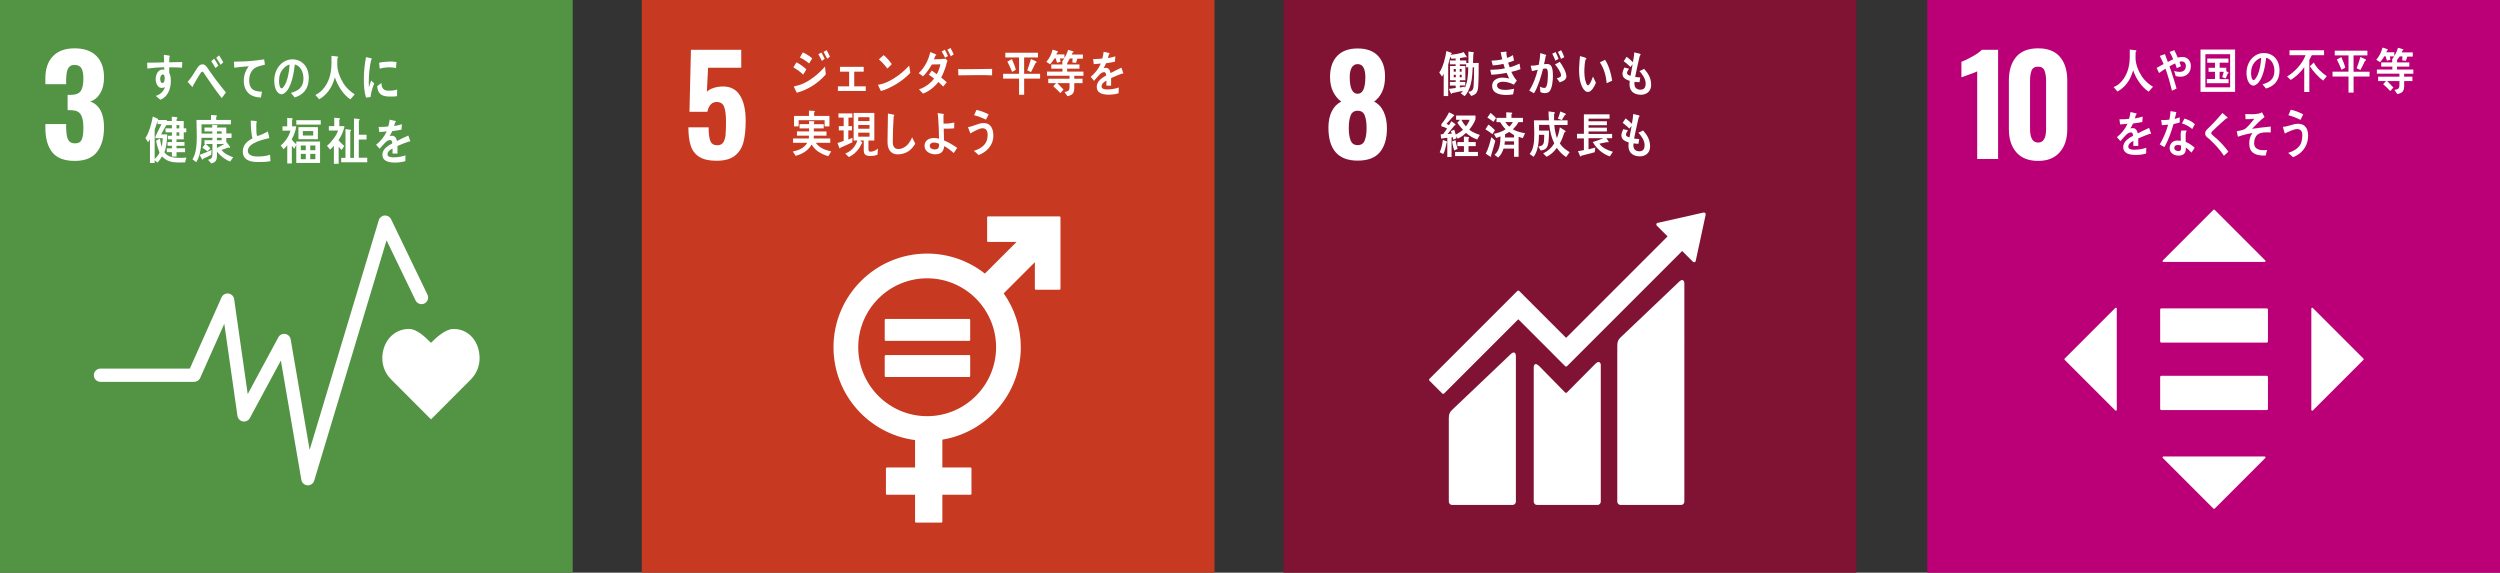 <?xml version="1.0" encoding="utf-8"?>
<!-- Generator: Adobe Illustrator 16.0.0, SVG Export Plug-In . SVG Version: 6.00 Build 0)  -->
<!DOCTYPE svg PUBLIC "-//W3C//DTD SVG 1.1//EN" "http://www.w3.org/Graphics/SVG/1.1/DTD/svg11.dtd">
<svg version="1.1" id="レイヤー_1" xmlns="http://www.w3.org/2000/svg" xmlns:xlink="http://www.w3.org/1999/xlink" x="0px"
	 y="0px" width="483.661px" height="110.797px" viewBox="0 0 483.661 110.797" enable-background="new 0 0 483.661 110.797"
	 xml:space="preserve">
<rect x="0" y="0" width="483.661" height="110.797" fill="#333333" stroke="none"/>
<rect fill="#529444" width="110.798" height="110.797"/>
<rect x="124.164" fill="#C73A21" width="110.797" height="110.797"/>
<rect x="248.327" y="0.001" fill="#801333" width="110.797" height="110.796"/>
<rect x="372.863" y="0.001" fill="#BB0077" width="110.798" height="110.796"/>
<path fill="#FFFFFF" d="M135.265,30.333c-0.801-0.512-1.348-1.239-1.644-2.178c-0.296-0.939-0.443-2.113-0.443-3.521h3.912
	c0,1.218,0.113,2.1,0.34,2.647c0.226,0.548,0.668,0.821,1.33,0.821c0.521,0,0.903-0.173,1.147-0.521
	c0.242-0.348,0.396-0.822,0.456-1.421s0.092-1.465,0.092-2.596c0-1.286-0.117-2.247-0.353-2.882
	c-0.235-0.634-0.718-0.952-1.447-0.952c-0.938,0-1.54,0.635-1.8,1.904h-3.469l0.287-11.998h9.728v3.469h-6.415l-0.235,4.669
	c0.243-0.296,0.661-0.543,1.252-0.744c0.591-0.2,1.227-0.3,1.904-0.3c1.442,0,2.53,0.583,3.26,1.748
	c0.731,1.165,1.096,2.8,1.096,4.903c0,1.67-0.147,3.056-0.443,4.161c-0.295,1.104-0.856,1.973-1.683,2.608
	c-0.825,0.635-2.004,0.952-3.534,0.952C137.178,31.103,136.064,30.846,135.265,30.333"/>
<path fill="#FFFFFF" d="M257.001,24.661c0-1.181,0.209-2.208,0.627-3.077s1.034-1.513,1.852-1.93
	c-0.644-0.47-1.164-1.101-1.564-1.892c-0.4-0.79-0.6-1.752-0.6-2.881c0-1.739,0.46-3.091,1.382-4.056
	c0.921-0.965,2.243-1.448,3.964-1.448c1.723,0,3.035,0.479,3.939,1.435c0.903,0.956,1.355,2.286,1.355,3.991
	c0,1.183-0.191,2.173-0.574,2.972c-0.383,0.8-0.895,1.427-1.537,1.879c0.816,0.417,1.434,1.078,1.852,1.982
	c0.416,0.903,0.625,1.973,0.625,3.208c0,1.965-0.451,3.495-1.355,4.591c-0.904,1.095-2.34,1.642-4.305,1.642
	C258.888,31.077,257.001,28.939,257.001,24.661 M264.031,27.151c0.235-0.616,0.353-1.395,0.353-2.333
	c0-1.045-0.117-1.869-0.353-2.479c-0.235-0.607-0.69-0.912-1.37-0.912c-0.678,0-1.134,0.309-1.369,0.926
	c-0.234,0.617-0.352,1.438-0.352,2.465c0,0.938,0.117,1.717,0.352,2.333c0.235,0.618,0.691,0.928,1.369,0.928
	C263.341,28.079,263.796,27.769,264.031,27.151 M264.148,14.881c0-0.765-0.122-1.37-0.366-1.813
	c-0.242-0.443-0.616-0.666-1.121-0.666c-0.504,0-0.887,0.222-1.146,0.666c-0.262,0.443-0.392,1.048-0.392,1.813
	c0,2.174,0.513,3.26,1.538,3.26C263.653,18.141,264.148,17.055,264.148,14.881"/>
<path fill="#FFFFFF" d="M382.519,13.811c-0.191,0.104-0.748,0.322-1.67,0.652c-0.73,0.243-1.19,0.408-1.382,0.495v-3
	c0.591-0.226,1.308-0.574,2.151-1.043c0.844-0.47,1.438-0.896,1.786-1.278h3.156v21.126h-4.042V13.811z"/>
<path fill="#FFFFFF" d="M390.095,29.474c-0.966-1.104-1.448-2.586-1.448-4.447v-9.47c0-1.928,0.471-3.445,1.409-4.55
	c0.939-1.104,2.355-1.656,4.252-1.656c1.878,0,3.286,0.552,4.225,1.656c0.938,1.104,1.408,2.622,1.408,4.55v9.47
	c0,1.843-0.486,3.321-1.461,4.433c-0.974,1.114-2.364,1.67-4.172,1.67C392.463,31.129,391.06,30.578,390.095,29.474 M395.846,24.948
	v-9.312c0-0.782-0.1-1.434-0.3-1.956c-0.2-0.521-0.613-0.782-1.238-0.782c-0.662,0-1.088,0.257-1.279,0.769
	c-0.191,0.513-0.287,1.17-0.287,1.969v9.312c0,1.757,0.522,2.634,1.566,2.634C395.333,27.582,395.846,26.705,395.846,24.948"/>
<path fill="#FFFFFF" d="M10.109,29.459c-0.887-1.112-1.33-2.686-1.33-4.721v-0.73h4.016v0.704c0.018,1.079,0.148,1.852,0.391,2.322
	c0.244,0.47,0.687,0.705,1.331,0.705c0.643,0,1.074-0.239,1.291-0.718c0.217-0.478,0.326-1.256,0.326-2.334
	c0-1.13-0.166-1.97-0.496-2.518c-0.33-0.548-0.938-0.83-1.826-0.847c-0.052-0.018-0.296-0.026-0.73-0.026v-2.947h0.652
	c0.904,0,1.53-0.243,1.877-0.731c0.348-0.486,0.522-1.286,0.522-2.399c0-0.903-0.126-1.574-0.378-2.009
	c-0.252-0.434-0.7-0.651-1.343-0.651c-0.609,0-1.027,0.234-1.253,0.704c-0.226,0.469-0.347,1.165-0.365,2.087v0.938H8.779v-1.147
	c0-1.843,0.491-3.269,1.474-4.277c0.982-1.009,2.369-1.513,4.16-1.513c1.826,0,3.234,0.487,4.225,1.461
	c0.991,0.973,1.487,2.373,1.487,4.199c0,1.217-0.252,2.239-0.757,3.064c-0.504,0.826-1.147,1.343-1.929,1.552
	c1.791,0.661,2.686,2.321,2.686,4.982c0,2.034-0.452,3.629-1.356,4.786s-2.339,1.735-4.304,1.735
	C12.448,31.129,10.996,30.573,10.109,29.459"/>
<path fill="#FFFFFF" d="M324.846,54.506l-11.313,10.763c-0.428,0.425-0.646,0.737-0.646,1.615v30.164
	c0,0.354,0.288,0.645,0.646,0.645h11.686c0.356,0,0.645-0.29,0.645-0.645V54.778C325.862,54.422,325.584,53.773,324.846,54.506"/>
<path fill="#FFFFFF" d="M292.253,68.528L280.938,79.29c-0.426,0.425-0.645,0.737-0.645,1.613v16.146
	c0,0.352,0.289,0.643,0.645,0.643h11.688c0.355,0,0.645-0.291,0.645-0.643v-28.25C293.271,68.441,292.989,67.79,292.253,68.528"/>
<path fill="#FFFFFF" d="M329.987,41.455c0.004-0.085-0.025-0.178-0.096-0.245c-0.059-0.058-0.136-0.084-0.209-0.092l-0.063,0.005
	l-0.093,0.006l-8.661,1.954l-0.158,0.016c-0.063,0.012-0.121,0.044-0.17,0.088c-0.127,0.13-0.127,0.338,0,0.467l0.099,0.098
	l1.979,1.978l-19.63,19.631l-9.066-9.067c-0.102-0.104-0.266-0.104-0.369,0l-2.459,2.46c-0.002,0-0.002,0.003-0.002,0.003
	l-14.533,14.531c-0.102,0.102-0.102,0.268,0,0.369l2.463,2.462c0.101,0.102,0.266,0.102,0.366,0l14.352-14.35l6.579,6.58
	c0.008,0.01,0.011,0.021,0.021,0.032l2.461,2.457c0.102,0.103,0.266,0.103,0.369,0l22.277-22.277l2.078,2.075
	c0.127,0.129,0.336,0.129,0.461,0c0.063-0.061,0.092-0.134,0.096-0.213l0.002-0.027l1.902-8.843L329.987,41.455z"/>
<path fill="#FFFFFF" d="M308.613,70.417l-5.474,5.519c-0.104,0.086-0.256,0.083-0.354-0.013l-4.959-5.056
	c-0.908-0.904-1.104-0.171-1.104,0.185v25.996c0,0.353,0.285,0.644,0.641,0.644h11.689c0.354,0,0.643-0.291,0.643-0.644V70.621
	C309.696,70.265,309.416,69.613,308.613,70.417"/>
<path fill="#FFFFFF" d="M92.783,69.309c0-3.132-2.009-5.671-5.053-5.671c-1.521,0-3.358,1.667-4.354,2.692
	c-0.998-1.027-2.712-2.695-4.234-2.695c-3.043,0-5.177,2.54-5.177,5.672c0,1.566,0.617,2.983,1.615,4.01l7.803,7.817l7.791-7.808
	l-0.005-0.005C92.165,72.294,92.783,70.875,92.783,69.309"/>
<path fill="#FFFFFF" d="M59.564,93.895c-0.025,0-0.053,0-0.079-0.002c-0.593-0.036-1.083-0.476-1.184-1.063l-3.963-23.082
	l-6.003,11.131c-0.263,0.487-0.812,0.75-1.352,0.653c-0.545-0.097-0.965-0.533-1.044-1.08L43.391,62.64l-4.663,10.473
	c-0.207,0.462-0.665,0.76-1.171,0.76H19.435c-0.708,0-1.281-0.574-1.281-1.282c0-0.708,0.574-1.281,1.281-1.281h17.291l6.134-13.776
	c0.231-0.522,0.781-0.826,1.347-0.749c0.565,0.08,1.011,0.522,1.091,1.088l2.627,18.367l5.92-10.977
	c0.259-0.482,0.795-0.746,1.336-0.656c0.539,0.088,0.962,0.509,1.054,1.048l3.67,21.377l13.376-44.432
	c0.152-0.506,0.599-0.867,1.126-0.908c0.527-0.039,1.026,0.244,1.254,0.72l7.038,14.591c0.308,0.637,0.04,1.403-0.596,1.711
	c-0.638,0.307-1.404,0.04-1.711-0.598l-5.607-11.624L60.79,92.983C60.627,93.527,60.127,93.895,59.564,93.895"/>
<path fill="#FFFFFF" d="M204.982,41.861h-13.833c-0.095,0-0.176,0.079-0.176,0.177v4.597c0,0.098,0.081,0.177,0.176,0.177h5.509
	l-6.117,6.117c-3.081-2.42-6.957-3.869-11.17-3.869c-9.99,0-18.119,8.128-18.119,18.119c0,9.198,6.892,16.811,15.779,17.962v5.297
	h-5.456c-0.101,0-0.178,0.078-0.178,0.175v4.927c0,0.098,0.077,0.176,0.178,0.176h5.456v5.213c0,0.098,0.078,0.176,0.177,0.176
	h4.925c0.097,0,0.178-0.078,0.178-0.176v-5.213h5.455c0.099,0,0.177-0.078,0.177-0.176v-4.927c0-0.097-0.078-0.175-0.177-0.175
	h-5.455v-5.384c8.596-1.41,15.179-8.886,15.179-17.875c0-3.877-1.228-7.471-3.31-10.422l6.028-6.03v5.145
	c0,0.098,0.081,0.176,0.18,0.176h4.595c0.099,0,0.181-0.078,0.181-0.176V42.038C205.163,41.94,205.081,41.861,204.982,41.861
	 M179.371,80.515c-7.354,0-13.335-5.983-13.335-13.336c0-7.354,5.98-13.337,13.335-13.337c7.354,0,13.336,5.983,13.336,13.337
	C192.707,74.532,186.725,80.515,179.371,80.515"/>
<path fill="#FFFFFF" d="M187.517,61.705h-16.176c-0.099,0-0.177,0.072-0.177,0.158v3.916c0,0.092,0.078,0.161,0.177,0.161h16.176
	c0.1,0,0.179-0.069,0.179-0.161v-3.916C187.695,61.777,187.616,61.705,187.517,61.705"/>
<path fill="#FFFFFF" d="M187.517,68.697h-16.176c-0.099,0-0.177,0.074-0.177,0.163v3.916c0,0.087,0.078,0.158,0.177,0.158h16.176
	c0.1,0,0.179-0.071,0.179-0.158V68.86C187.695,68.771,187.616,68.697,187.517,68.697"/>
<path fill="#FFFFFF" d="M438.543,72.706h-20.405c-0.123,0-0.223,0.111-0.223,0.247v6.133c0,0.14,0.1,0.249,0.223,0.249h20.405
	c0.125,0,0.224-0.109,0.224-0.249v-6.133C438.767,72.817,438.668,72.706,438.543,72.706"/>
<path fill="#FFFFFF" d="M438.543,59.658h-20.405c-0.123,0-0.223,0.11-0.223,0.246v6.134c0,0.139,0.1,0.249,0.223,0.249h20.405
	c0.125,0,0.224-0.11,0.224-0.249v-6.134C438.767,59.768,438.668,59.658,438.543,59.658"/>
<path fill="#FFFFFF" d="M438.255,50.387l-9.794-9.795c-0.066-0.065-0.174-0.065-0.24,0l-9.794,9.795
	c-0.105,0.105-0.031,0.288,0.12,0.288h19.588C438.286,50.675,438.361,50.493,438.255,50.387"/>
<path fill="#FFFFFF" d="M447.45,79.411l9.794-9.795c0.065-0.065,0.065-0.174,0-0.239l-9.794-9.795
	c-0.106-0.106-0.289-0.03-0.289,0.119V79.29C447.161,79.441,447.344,79.516,447.45,79.411"/>
<path fill="#FFFFFF" d="M418.427,88.605l9.794,9.793c0.066,0.067,0.174,0.067,0.24,0l9.794-9.793c0.106-0.106,0.031-0.29-0.12-0.29
	h-19.588C418.396,88.315,418.321,88.499,418.427,88.605"/>
<path fill="#FFFFFF" d="M409.232,59.582l-9.795,9.795c-0.065,0.065-0.065,0.172,0,0.239l9.795,9.794
	c0.106,0.106,0.289,0.031,0.289-0.12V59.701C409.521,59.551,409.339,59.475,409.232,59.582"/>
<path fill="#FFFFFF" d="M71.686,18.776c-0.291,0.029-0.581,0.07-0.879,0.106c-0.362-1.173-0.418-2.444-0.418-3.687
	c0-1.389,0.176-2.789,0.418-4.149l0.702,0.165c0.104,0.029,0.242,0.039,0.346,0.089c0.05,0.019,0.09,0.049,0.09,0.127
	c0,0.077-0.071,0.126-0.129,0.126c-0.323,1.362-0.469,2.897-0.469,4.308c0,0.351,0.017,0.694,0.017,1.047
	c0.145-0.441,0.283-0.89,0.434-1.332c0.203,0.186,0.406,0.381,0.605,0.568C72.049,17.014,71.792,17.796,71.686,18.776
	 M76.815,18.593c-0.445,0.098-1.026,0.097-1.475,0.084c-1.154-0.037-2.229-0.227-2.369-2.004c0.272-0.206,0.543-0.423,0.822-0.621
	c0.002,1.009,0.47,1.463,1.221,1.488c0.594,0.018,1.248-0.02,1.819-0.221C76.827,17.742,76.822,18.162,76.815,18.593 M76.612,13.163
	c-0.622-0.132-1.235-0.169-1.869-0.116c-0.435,0.036-0.865,0.124-1.292,0.228c-0.034-0.35-0.058-0.784-0.101-1.134
	c0.602-0.169,1.215-0.169,1.831-0.221c0.508-0.043,1.016,0.002,1.524,0.077C76.675,12.383,76.654,12.778,76.612,13.163"/>
<path fill="#FFFFFF" d="M35.207,13.099c-0.337-0.027-0.676-0.047-1.006-0.055c-0.494-0.015-0.986-0.036-1.473-0.021
	c0.008,0.367-0.008,0.71,0.016,1.075C33,14.563,33.05,15.125,33.05,15.66c0,1.65-0.66,3.125-2.027,3.637
	c-0.294-0.257-0.608-0.484-0.896-0.751c0.742-0.179,1.532-0.81,1.785-1.7c-0.204,0.129-0.442,0.16-0.682,0.16
	c-0.7,0-1.112-0.901-1.112-1.664c0-0.949,0.469-1.889,1.334-1.889c0.107,0,0.223,0.012,0.33,0.04c0-0.157-0.007-0.319-0.016-0.477
	c-0.561-0.004-1.12,0.039-1.672,0.075c-0.536,0.046-1.061,0.101-1.589,0.177c-0.032-0.377-0.018-0.762-0.032-1.138
	c1.093-0.021,2.181-0.021,3.274-0.062c-0.024-0.485-0.039-0.965-0.047-1.46c0.239,0.021,0.494,0.061,0.733,0.099
	c0.098,0.018,0.213,0.018,0.304,0.048c0.057,0.011,0.123,0.029,0.123,0.12c0,0.09-0.057,0.168-0.106,0.206
	c-0.009,0.318-0.017,0.657-0.017,0.973c0.84-0.007,1.687-0.024,2.528-0.052L35.207,13.099z M31.534,14.415
	c-0.378,0-0.544,0.435-0.544,0.84c0,0.326,0.099,0.801,0.436,0.801c0.362,0,0.43-0.554,0.43-0.89
	C31.855,14.9,31.855,14.415,31.534,14.415"/>
<path fill="#FFFFFF" d="M42.899,18.972c-0.417-0.558-0.905-1.141-1.339-1.763c-0.513-0.736-1.044-1.503-1.543-2.23
	c-0.171-0.247-0.343-0.517-0.513-0.765c-0.089-0.125-0.203-0.353-0.359-0.353c-0.222,0-0.432,0.425-0.555,0.609
	c-0.164,0.261-0.328,0.54-0.481,0.789c-0.278,0.457-0.522,0.923-0.792,1.368v0.053c0,0.083-0.034,0.154-0.105,0.154l-0.906-1.001
	c0.334-0.402,0.669-0.807,0.963-1.263c0.311-0.467,0.588-0.986,0.914-1.454c0.311-0.423,0.554-0.673,1.019-0.673
	c0.344,0,0.573,0.227,0.81,0.517c0.179,0.218,0.352,0.509,0.513,0.737c0.386,0.549,0.769,1.111,1.16,1.629
	c0.603,0.819,1.388,1.793,2.023,2.56L42.899,18.972z M41.704,13.17c-0.261-0.464-0.551-0.902-0.839-1.341l0.561-0.483
	c0.296,0.416,0.572,0.878,0.816,1.344L41.704,13.17z M42.664,12.533c-0.251-0.476-0.533-0.915-0.839-1.351l0.563-0.471
	c0.288,0.429,0.564,0.887,0.809,1.354L42.664,12.533z"/>
<path fill="#FFFFFF" d="M51.066,12.569c-0.341,0.069-0.79,0.175-1.2,0.323c-0.992,0.296-1.67,1.304-1.66,2.644
	c0.016,1.985,1.247,2.17,2.476,2.193c-0.056,0.373-0.113,0.753-0.194,1.126c-0.051,0-0.112-0.001-0.166-0.003
	c-0.542-0.01-1.096-0.136-1.602-0.376c-0.961-0.447-1.565-1.517-1.556-2.832c0.01-1.246,0.444-2.153,0.961-2.826
	c-0.904,0.057-1.916,0.153-2.804,0.28c-0.042-0.489-0.019-0.781-0.066-1.161c1.567-0.022,3.119-0.077,4.655-0.291
	c0.364-0.054,0.982-0.134,1.193-0.165c0.039,0.147,0.127,0.907,0.14,0.982C51.256,12.542,51.151,12.55,51.066,12.569"/>
<path fill="#FFFFFF" d="M57.001,18.848c-0.245-0.291-0.467-0.595-0.715-0.875c1.258-0.376,2.42-0.922,2.42-2.806
	c0-1.281-0.619-2.441-1.663-2.701c-0.215,1.716-0.638,4.447-1.886,5.458c-0.23,0.188-0.46,0.317-0.739,0.317
	c-0.328,0-0.645-0.279-0.85-0.577c-0.375-0.535-0.51-1.337-0.51-2.034c0-2.43,1.613-4.147,3.507-4.147
	c1.752,0,3.175,1.3,3.175,3.611C59.74,17.259,58.578,18.39,57.001,18.848 M54.204,14.273c-0.152,0.427-0.224,0.894-0.224,1.358
	c0,0.407,0.072,1.46,0.518,1.46c0.158,0,0.294-0.19,0.391-0.318c0.745-0.953,1.065-2.988,1.144-4.287
	C55.317,12.645,54.498,13.439,54.204,14.273"/>
<path fill="#FFFFFF" d="M67.784,19.229c-1.343-0.906-2.431-2.566-3.002-4.277c-0.128,0.444-0.26,0.875-0.439,1.287
	c-0.396,0.935-1.022,1.79-1.763,2.398c-0.267,0.217-0.545,0.415-0.838,0.562l-0.716-0.827c0.318-0.157,0.676-0.383,0.967-0.638
	c1.059-0.914,1.742-2.251,2.009-3.866c0.171-1.011,0.128-2.044,0.128-3.066l1.132,0.127c0.065,0.009,0.154,0.051,0.154,0.146
	c0,0.102-0.081,0.158-0.146,0.179c-0.015,0.4-0.024,0.798-0.024,1.198c0,1.329,0.61,2.772,1.269,3.796
	c0.487,0.756,1.396,1.591,2.114,2.004L67.784,19.229z"/>
<path fill="#FFFFFF" d="M35.799,31.42c-0.372,0.009-0.744,0.018-1.116,0.018c-1.23,0-2.387-0.145-3.331-1.184
	c-0.247,0.446-0.544,0.864-0.892,1.204l-0.538-0.466v0.543h-0.91v-4.609c-0.106,0.202-0.223,0.415-0.354,0.6l-0.53-0.806
	c0.678-0.961,1.239-2.939,1.429-4.175l0.985,0.447c0.033,0.02,0.065,0.05,0.065,0.097c0,0.059-0.048,0.106-0.088,0.126h1.757v0.788
	l-1.114,1.999h1.197c-0.058,1.164-0.132,2.368-0.561,3.448c0.661,1.008,1.983,1.095,2.982,1.095c0.43,0,0.851-0.027,1.282-0.058
	L35.799,31.42z M30.071,26.731V26.4l1.168-2.389h-0.762v-0.67c-0.158,0.593-0.34,1.185-0.554,1.758v5.642
	c0.381-0.312,0.711-0.721,0.934-1.205c-0.28-0.749-0.52-1.515-0.661-2.312c0.255-0.134,0.504-0.271,0.76-0.407
	c0.059,0.554,0.182,1.099,0.332,1.622c0.099-0.562,0.163-1.135,0.197-1.708H30.071z M35.55,25.604v1.35h-1.404v0.515h1.545v0.739
	h-1.545v0.476h1.653v0.768h-1.645v0.833h-0.893v-0.855h-0.992v-0.728h0.992v-0.494h-0.843v-0.728h0.843v-0.525h-0.786v-0.7h0.786
	v-0.65h-1.239v-0.776h1.239v-0.624h-1.165V23.41h1.139v-0.835l0.952,0.088c0.074,0.009,0.133,0.049,0.133,0.146
	c0,0.077-0.092,0.134-0.142,0.174v0.427h1.365v1.418h0.496v0.776H35.55z M34.692,24.205h-0.546v0.64h0.546V24.205z M34.692,25.604
	h-0.546v0.65h0.546V25.604z"/>
<path fill="#FFFFFF" d="M44.526,31.259c-0.935-0.35-1.893-1.069-2.553-1.951c0,0.23,0.007,0.452,0.007,0.681
	c0,1.031-0.265,1.412-1.092,1.641l-0.645-0.71c0.629-0.179,0.854-0.3,0.854-1.13v-1.933h-1.282c0.306,0.272,0.604,0.542,0.882,0.841
	l-0.544,0.57c-0.33-0.238-0.66-0.471-0.999-0.689l0.53-0.723H39.56v-0.729h1.528v-0.461h-2.107c-0.008,0.351-0.008,0.7-0.035,1.05
	c-0.074,1.142-0.363,2.782-0.988,3.663c-0.242-0.189-0.473-0.38-0.72-0.56c0.759-1.171,0.833-3.003,0.833-4.433
	c0-1.059-0.04-2.12-0.057-3.181h2.808v-0.95c0.314,0.02,0.712,0.02,1.017,0.059c0.058,0.011,0.133,0.03,0.133,0.121
	c0,0.091-0.083,0.15-0.142,0.168v0.601h2.835v0.852H38.99c0,0.599,0.006,1.189,0.006,1.789h2.083v-0.419h-1.52v-0.751h1.502v-0.519
	l0.868,0.048c0.066,0,0.147,0.012,0.147,0.123c0,0.077-0.057,0.128-0.113,0.158v0.189h1.815v1.152h1.019v0.859H43.78v0.882
	l0.076-0.061l0.613,0.851c0.024,0.04,0.041,0.079,0.041,0.131c0,0.069-0.049,0.119-0.107,0.119c-0.059,0-0.134-0.04-0.182-0.071
	c-0.455,0.141-0.909,0.311-1.363,0.463c0.546,0.749,1.478,1.159,2.255,1.429L44.526,31.259z M40.873,29.94
	c-0.503,0.29-1.024,0.52-1.544,0.75c-0.019,0.071-0.058,0.2-0.132,0.2c-0.042,0-0.076-0.04-0.1-0.081l-0.479-0.848
	c0.777-0.291,1.553-0.582,2.306-0.953L40.873,29.94z M42.873,25.406h-0.908v0.45h0.908V25.406z M42.873,26.657h-0.908v0.479h0.908
	V26.657z M41.965,27.857v0.771c0.479-0.237,0.958-0.489,1.413-0.778L41.965,27.857z"/>
<path fill="#FFFFFF" d="M49.936,31.349c-1.141,0-2.962-0.184-2.962-2.048c0-1.356,0.96-2.049,1.861-2.518
	c-0.272-1.123-0.304-2.293-0.32-3.455c0.239,0.021,0.487,0.04,0.727,0.06c0.118,0.011,0.237,0.02,0.358,0.038
	c0.04,0.011,0.088,0.029,0.088,0.089c0,0.039-0.033,0.079-0.055,0.107c-0.042,0.292-0.048,0.604-0.048,0.897
	c0,0.361-0.008,1.492,0.15,1.746c0.018,0.02,0.047,0.03,0.072,0.03c0.304,0,1.701-0.664,2.012-0.869
	c0.12,0.42,0.199,0.858,0.295,1.288c-0.997,0.245-4.167,0.869-4.167,2.479c0,0.908,1.181,1.082,1.732,1.082
	c0.902,0,1.71-0.033,2.576-0.342c0.034,0.411,0.058,0.831,0.067,1.251C51.521,31.33,50.741,31.349,49.936,31.349"/>
<path fill="#FFFFFF" d="M57.317,31.521v-3.509l-0.385,0.766c-0.167-0.188-0.312-0.384-0.47-0.58v3.432h-0.889v-3.538
	c-0.201,0.284-0.459,0.549-0.71,0.764L54.3,28.159c0.787-0.636,1.633-1.783,1.895-2.882h-1.543v-0.832h0.913v-1.637l0.94,0.076
	c0.049,0,0.132,0.031,0.132,0.11c0,0.076-0.074,0.137-0.132,0.156v1.294h0.821c-0.143,0.882-0.452,1.745-0.888,2.49
	c0.168,0.342,0.611,0.753,0.879,0.99v-0.54h4.603v4.136H57.317z M57.326,23.248h4.727v0.864h-4.727V23.248z M57.736,24.602H61.5
	v2.333h-3.763V24.602z M59.161,28.14h-0.963v0.912h0.963V28.14z M59.161,29.766h-0.963v1.029h0.963V29.766z M60.593,25.356h-2.002
	v0.861h2.002V25.356z M61.014,28.14h-0.991v0.912h0.991V28.14z M61.014,29.766h-0.991v1.029h0.991V29.766z"/>
<path fill="#FFFFFF" d="M65.509,27.09v0.04c0.309,0.43,0.711,0.764,1.089,1.107l-0.495,0.776c-0.21-0.197-0.402-0.392-0.586-0.619
	v3.293h-0.922v-3.5c-0.227,0.285-0.47,0.539-0.738,0.755l-0.596-0.737c0.771-0.606,1.821-1.95,2.156-2.958h-1.793v-0.842h1.04
	v-1.629l0.997,0.09c0.049,0,0.117,0.067,0.117,0.136c0,0.079-0.075,0.127-0.133,0.146v1.257h1.004
	C66.522,25.267,65.979,26.416,65.509,27.09 M66.011,31.394V30.54h0.829v-5.557l0.947,0.117c0.068,0.01,0.125,0.059,0.125,0.137
	c0,0.089-0.09,0.137-0.15,0.167v5.135h0.721v-7.625l0.948,0.108c0.066,0.011,0.152,0.047,0.152,0.137
	c0,0.088-0.093,0.138-0.152,0.178v2.723h1.483v0.941h-1.5v3.52h1.634v0.872H66.011z"/>
<path fill="#FFFFFF" d="M79.27,27.401c-0.04,0-0.081-0.02-0.12-0.047c-0.587,0.198-1.718,0.646-2.254,0.891v1.465l-0.959-0.01
	c0.008-0.131,0.008-0.275,0.008-0.436v-0.532c-0.651,0.303-0.977,0.692-0.977,1.129c0,0.381,0.374,0.58,1.114,0.58
	c0.805,0,1.538-0.104,2.368-0.379l-0.033,1.112c-0.715,0.235-1.506,0.275-2.042,0.275c-1.594,0-2.392-0.502-2.392-1.521
	c0-0.494,0.229-0.948,0.667-1.368c0.276-0.255,0.691-0.532,1.236-0.816c-0.014-0.428-0.146-0.646-0.382-0.646
	c-0.3,0-0.578,0.113-0.836,0.362c-0.164,0.151-0.375,0.35-0.628,0.644c-0.301,0.334-0.487,0.563-0.601,0.677
	c-0.146-0.173-0.373-0.428-0.676-0.78c0.913-0.714,1.597-1.578,2.052-2.576c-0.432,0.057-0.913,0.097-1.432,0.124
	c-0.032-0.36-0.083-0.694-0.131-0.988c0.764,0,1.391-0.029,1.863-0.096c0.097-0.277,0.186-0.714,0.276-1.313l1.098,0.249
	c0.066,0.018,0.099,0.057,0.099,0.113s-0.04,0.104-0.13,0.142c-0.041,0.163-0.114,0.41-0.218,0.731
	c0.373-0.047,0.925-0.188,1.52-0.35l-0.09,1.044c-0.447,0.096-1.05,0.191-1.796,0.296c-0.115,0.285-0.302,0.636-0.506,0.95
	c0.195-0.057,0.358-0.065,0.462-0.065c0.498,0,0.824,0.333,0.968,1.016c0.65-0.342,1.393-0.694,2.196-1.055l0.375,1.064
	C79.368,27.363,79.336,27.401,79.27,27.401"/>
<path fill="#FFFFFF" d="M155.39,14.435c-0.577-0.563-1.22-1.007-1.896-1.417c0.204-0.313,0.389-0.645,0.594-0.968
	c0.676,0.352,1.35,0.826,1.92,1.378L155.39,14.435z M154.154,17.942c-0.066-0.112-0.569-1.101-0.569-1.162
	c0-0.06,0.073-0.071,0.113-0.081c0.513-0.122,1.025-0.251,1.528-0.463c1.611-0.696,3.142-1.938,4.385-3.36
	c0.033,0.504,0.082,1.019,0.147,1.533C158.155,16.207,156.251,17.367,154.154,17.942 M156.529,12.285
	c-0.555-0.476-1.14-0.854-1.774-1.159c0.196-0.322,0.373-0.654,0.555-0.987c0.643,0.266,1.276,0.676,1.83,1.148
	C156.943,11.63,156.749,11.962,156.529,12.285 M158.992,11.773c-0.193-0.447-0.431-0.875-0.683-1.283l0.609-0.324
	c0.235,0.39,0.439,0.809,0.627,1.226L158.992,11.773z M160.026,11.363c-0.222-0.436-0.441-0.891-0.692-1.312l0.586-0.351
	c0.244,0.398,0.455,0.826,0.643,1.274L160.026,11.363z"/>
<polygon fill="#FFFFFF" points="162.107,17.599 162.107,16.706 164.281,16.706 164.281,13.864 162.506,13.864 162.506,12.932 
	167.094,12.932 167.094,13.864 165.264,13.864 165.264,16.706 167.493,16.706 167.493,17.599 "/>
<path fill="#FFFFFF" d="M171.845,17.094c-0.462,0.22-0.934,0.4-1.431,0.515c-0.049-0.114-0.562-1.189-0.562-1.189
	c0-0.038,0.04-0.038,0.066-0.038c0.113,0,0.235-0.02,0.35-0.047c0.9-0.191,1.781-0.62,2.593-1.121
	c1.098-0.676,2.125-1.53,3.034-2.521c0.066,0.467,0.147,0.933,0.22,1.398C174.854,15.414,173.414,16.362,171.845,17.094
	 M171.657,13.255c-0.488-0.656-1.017-1.254-1.625-1.769c0.318-0.266,0.618-0.551,0.927-0.826c0.587,0.494,1.105,1.082,1.57,1.74
	C172.268,12.722,171.967,12.989,171.657,13.255"/>
<path fill="#FFFFFF" d="M183.172,12.106c-0.034,0.114-0.059,0.236-0.094,0.349c-0.072,0.306-0.169,0.609-0.273,0.896
	c-0.195,0.57-0.439,1.129-0.718,1.652c0.365,0.286,0.73,0.59,1.073,0.914c-0.21,0.284-0.438,0.561-0.676,0.826
	c-0.307-0.303-0.624-0.599-0.94-0.884c-0.742,0.972-1.905,1.881-2.978,2.253c-0.229-0.266-0.474-0.522-0.726-0.77
	c-0.007-0.009-0.023-0.027-0.023-0.046c0-0.039,0.032-0.039,0.05-0.048c0.163-0.039,0.315-0.095,0.471-0.161
	c0.838-0.382,1.806-1.058,2.365-1.893c-0.324-0.266-0.674-0.494-1.014-0.731c0.201-0.267,0.381-0.542,0.584-0.809
	c0.325,0.229,0.643,0.466,0.96,0.713c0.343-0.58,0.544-1.246,0.7-1.92c-0.554,0-1.099,0.008-1.651,0.029
	c-0.472,0.797-1.05,1.701-1.716,2.29c-0.27-0.208-0.546-0.417-0.83-0.61c1.104-1.024,1.896-2.498,2.237-4.094l1.097,0.464
	c0.033,0.009,0.065,0.048,0.065,0.105c0,0.084-0.091,0.115-0.147,0.115c-0.105,0.247-0.202,0.494-0.308,0.73
	c0.764-0.02,1.521-0.02,2.286-0.115c0.111,0.145,0.219,0.285,0.348,0.419C183.267,11.886,183.21,12.001,183.172,12.106
	 M182.843,11.173c-0.2-0.418-0.429-0.825-0.665-1.224l0.609-0.334c0.227,0.38,0.423,0.799,0.609,1.218L182.843,11.173z
	 M183.95,10.898c-0.204-0.437-0.414-0.875-0.667-1.273l0.586-0.352c0.251,0.39,0.454,0.818,0.635,1.253L183.95,10.898z"/>
<path fill="#FFFFFF" d="M191.937,14.576c-0.464-0.029-0.863-0.038-1.235-0.038c-0.433-0.009-4.256,0-5.287,0.038
	c-0.015-0.38-0.033-0.865-0.042-1.149c-0.01-0.142,0.057-0.076,0.106-0.072c0.137,0.02,0.399,0.028,0.472,0.034
	c0.494,0.013,1.765-0.019,2.333-0.019c1.18,0,2.344-0.029,3.661-0.047C191.919,13.702,191.944,14.196,191.937,14.576"/>
<path fill="#FFFFFF" d="M198.138,15.205v3.117h-0.984v-3.117h-3.089v-0.933h3.089v-3.155h-2.659v-0.912h6.312v0.912h-2.675v3.155
	h3.089v0.933H198.138z M195.812,13.91c-0.285-0.674-0.577-1.359-0.918-1.995l0.869-0.474c0.275,0.588,0.619,1.406,0.765,2.052
	L195.812,13.91z M200.35,12.17c-0.283,0.601-0.569,1.2-0.895,1.778l-0.723-0.341c0.267-0.713,0.511-1.445,0.723-2.188l0.977,0.448
	c0.055,0.029,0.115,0.086,0.115,0.162C200.547,12.133,200.416,12.17,200.35,12.17"/>
<path fill="#FFFFFF" d="M205.077,11.307l0.089,0.657l-0.666,0.181l-0.262-0.856h-0.227c-0.268,0.39-0.528,0.829-0.869,1.141
	l-0.708-0.465c0.569-0.637,1.001-1.474,1.203-2.368l0.936,0.304c0.049,0.021,0.106,0.058,0.106,0.124
	c0,0.087-0.091,0.142-0.155,0.152c-0.049,0.114-0.098,0.238-0.172,0.342h1.579v0.789H205.077z M207.835,14.662l-0.01,0.57h1.604
	v0.847h-1.594c0,1.454,0.146,2.271-1.333,2.528l-0.556-0.809c0.563-0.105,0.97-0.153,0.97-0.94v-0.78h-2.375
	c0.244,0.228,0.471,0.464,0.698,0.713c0.171,0.18,0.351,0.341,0.513,0.541l-0.609,0.685c-0.448-0.456-0.886-0.931-1.374-1.33
	l0.544-0.608H202.8v-0.847h4.116v-0.58h-4.361v-0.798h2.994v-0.57h-2.156v-0.809h2.131V11.83l0.985,0.134
	c0.04,0.008,0.04-0.041,0.04,0.008c0,0.067-0.033,0.189-0.082,0.209v0.295h2.369v0.809h-2.384v0.57h3.155v0.807H207.835z
	 M208.436,11.346l-0.261,0.815l-0.705-0.075l0.032-0.771h-0.53c-0.138,0.22-0.336,0.675-0.505,0.865l-0.943-0.352
	c0.406-0.496,0.96-1.529,1.115-2.186l0.96,0.286c0.039,0.009,0.099,0.048,0.099,0.104c0,0.085-0.106,0.105-0.163,0.105
	c-0.059,0.143-0.123,0.275-0.188,0.408h2.155v0.799H208.436z"/>
<path fill="#FFFFFF" d="M217.224,14.263c-0.04,0-0.079-0.018-0.117-0.045c-0.56,0.197-1.64,0.646-2.15,0.893v1.463l-0.917-0.009
	c0.01-0.133,0.01-0.276,0.01-0.438v-0.532c-0.621,0.307-0.933,0.694-0.933,1.132c0,0.379,0.356,0.578,1.062,0.578
	c0.771,0,1.469-0.103,2.262-0.377l-0.03,1.11c-0.685,0.238-1.438,0.275-1.95,0.275c-1.521,0-2.282-0.504-2.282-1.52
	c0-0.495,0.218-0.953,0.639-1.369c0.262-0.257,0.657-0.532,1.179-0.818c-0.017-0.427-0.14-0.647-0.365-0.647
	c-0.288,0-0.552,0.115-0.8,0.361c-0.154,0.154-0.357,0.352-0.598,0.648c-0.288,0.333-0.466,0.56-0.574,0.674
	c-0.142-0.171-0.357-0.428-0.645-0.778c0.869-0.714,1.521-1.579,1.956-2.578c-0.411,0.058-0.87,0.095-1.367,0.125
	c-0.029-0.362-0.076-0.695-0.124-0.989c0.73,0,1.33-0.029,1.778-0.096c0.094-0.275,0.18-0.713,0.263-1.311l1.05,0.246
	c0.061,0.021,0.093,0.057,0.093,0.113c0,0.059-0.037,0.106-0.124,0.143c-0.038,0.164-0.109,0.41-0.208,0.732
	c0.355-0.046,0.884-0.188,1.449-0.352l-0.085,1.046c-0.426,0.094-1.002,0.189-1.716,0.295c-0.107,0.284-0.285,0.636-0.481,0.949
	c0.188-0.057,0.342-0.065,0.443-0.065c0.474,0,0.784,0.331,0.925,1.015c0.62-0.34,1.326-0.692,2.095-1.053l0.356,1.064
	C217.315,14.225,217.285,14.263,217.224,14.263"/>
<path fill="#FFFFFF" d="M160.263,30.206c-0.593-0.104-1.397-0.503-1.919-0.845c-0.52-0.343-0.992-0.826-1.318-1.407
	c-0.699,1.237-1.896,1.882-3.092,2.195l-0.551-0.834c1.048-0.22,2.146-0.601,2.788-1.685h-2.748v-0.845h3.059
	c0.007-0.181,0.017-0.361,0.017-0.542h-2.318v-0.816h2.343v-0.591h-1.839v-0.815h1.839v-0.61l0.951,0.067
	c0.049,0,0.098,0.028,0.098,0.095c0,0.067-0.057,0.113-0.105,0.133v0.315h1.895v0.815h-1.912v0.591h2.449v0.816h-2.464
	c-0.01,0.181-0.01,0.361-0.01,0.542h3.197v0.845h-2.781c0.601,0.981,1.991,1.484,2.969,1.646L160.263,30.206z M159.531,24.447V23.26
	h-5.019v1.188h-0.896v-2.024h2.889v-1.027l1.009,0.065c0.057,0,0.13,0.029,0.13,0.115c0,0.076-0.081,0.142-0.139,0.162v0.685h2.963
	v2.024H159.531z"/>
<path fill="#FFFFFF" d="M164.895,27.537c-0.756,0.37-1.528,0.684-2.292,1.036c-0.018,0.058-0.057,0.142-0.115,0.142
	c-0.031,0-0.075-0.028-0.106-0.095l-0.356-0.951c0.396-0.133,0.796-0.266,1.195-0.409v-2.032h-0.935V24.4h0.935v-1.646h-1.008
	v-0.816h2.692v0.816h-0.757V24.4h0.675v0.829h-0.7v1.776c0.261-0.113,0.529-0.237,0.79-0.353L164.895,27.537z M169.768,29.923
	c-0.408,0.201-0.945,0.256-1.383,0.256c-0.627,0-1.278-0.123-1.278-1.035v-1.958h-0.731c0.075,0.058,0.463,0.342,0.463,0.438
	c0,0.057-0.072,0.094-0.112,0.104c-0.155,0.324-0.319,0.646-0.512,0.942c-0.521,0.76-1.213,1.358-1.995,1.71l-0.699-0.666
	c1.132-0.466,1.896-1.208,2.351-2.528h-0.724v-5.342h4.002v5.342h-1.139v1.645c0,0.313,0.09,0.521,0.383,0.521
	c0.487,0,1.073-0.265,1.456-0.617L169.768,29.923z M168.215,22.679h-2.173v0.742h2.173V22.679z M166.042,24.183v0.722h2.173
	l0.008-0.722H166.042z M168.223,25.665h-2.181v0.78h2.181V25.665z"/>
<path fill="#FFFFFF" d="M175.812,29.22c-0.643,0.446-1.408,0.645-2.155,0.645c-1.154,0-1.88-0.769-1.943-2.12
	c-0.018-0.179-0.01-0.361-0.01-0.541c0-0.513,0.01-1.026,0.025-1.55c0.023-1.224,0.04-2.46,0.056-3.686
	c0.252,0.037,0.514,0.085,0.767,0.142c0.103,0.02,0.219,0.029,0.316,0.068c0.065,0.027,0.146,0.066,0.146,0.151
	c0,0.077-0.063,0.133-0.121,0.161c-0.098,1.655-0.171,3.326-0.171,4.981c0,0.846,0.325,1.361,1.082,1.361
	c0.351,0,0.707-0.105,1.033-0.278c0.747-0.372,1.27-1.17,1.634-1.985l0.595,1.235C176.771,28.325,176.274,28.897,175.812,29.22"/>
<path fill="#FFFFFF" d="M184.512,29.617c-0.57-0.53-1.189-0.986-1.846-1.35c-0.089,1.217-0.808,1.588-1.758,1.588
	c-0.805,0-2.041-0.474-2.041-1.616c0-1.14,0.951-1.539,1.781-1.539c0.341,0,0.683,0.037,1.016,0.123c0-1.329-0.057-2.669-0.162-3.99
	c-0.032-0.326-0.049-0.647-0.105-0.96l1.082,0.16c0.049,0.009,0.138,0.057,0.138,0.133c0,0.057-0.049,0.104-0.089,0.132v0.363
	c0,0.417-0.009,0.836,0.009,1.253h0.098c0.373,0,0.746-0.008,1.122-0.057c0.291-0.038,0.576-0.105,0.86-0.151
	c0,0.37-0.014,0.74-0.024,1.121c-0.454,0.038-0.917,0.065-1.373,0.065c-0.212,0-0.424-0.009-0.642-0.019
	c0.022,0.761,0.032,1.521,0.057,2.29c0.894,0.371,1.731,0.875,2.545,1.445L184.512,29.617z M181.674,27.82
	c-0.326-0.16-0.724-0.245-1.075-0.245c-0.283,0-0.724,0.209-0.724,0.598c0,0.59,0.57,0.741,0.968,0.741
	c0.488,0,0.831-0.207,0.831-0.827V27.82z"/>
<path fill="#FFFFFF" d="M189.331,29.997c-0.303-0.275-0.602-0.561-0.919-0.808c0.813-0.246,1.894-0.778,2.343-1.654
	c0.218-0.417,0.316-0.913,0.316-1.396c0-0.845-0.276-1.331-1.032-1.331c-0.53,0-1.822,0.694-2.302,1.018
	c-0.058-0.142-0.449-1.122-0.449-1.208c0-0.067,0.081-0.057,0.114-0.057c0.18,0,0.814-0.2,1.01-0.275
	c0.633-0.229,1.221-0.484,1.894-0.484c1.302,0,1.871,1.027,1.871,2.441C192.177,28.191,190.787,29.447,189.331,29.997
	 M190.755,23.144c-0.748-0.351-1.506-0.666-2.303-0.854c0.154-0.342,0.3-0.683,0.455-1.026c0.814,0.161,1.602,0.476,2.359,0.864
	C191.104,22.468,190.94,22.812,190.755,23.144"/>
<path fill="#FFFFFF" d="M285.983,16.679c-0.064,1.141-0.39,1.625-1.365,1.882l-0.539-0.787c0.685-0.135,0.945-0.314,1.011-1.161
	c0.091-1.188,0.091-2.395,0.091-3.593h-0.27c-0.043,1.104-0.1,2.214-0.374,3.271c-0.212,0.796-0.627,1.767-1.188,2.308l-0.747-0.541
	c0.146-0.162,0.309-0.313,0.438-0.495c-0.707,0.153-1.416,0.297-2.124,0.457c-0.007,0.076-0.048,0.143-0.122,0.143
	c-0.063,0-0.113-0.066-0.137-0.132l-0.343-0.838c0.44-0.047,0.871-0.114,1.31-0.171v-0.465h-1.121v-0.704h1.121v-0.324h-1.099
	v-2.764h1.091V12.45h-1.113v-0.75h1.113v-0.39c-0.268,0.018-0.535,0.039-0.805,0.067l-0.229-0.417
	c-0.098,0.369-0.187,0.75-0.291,1.121c-0.02,0.067-0.117,0.352-0.117,0.399v6.101h-0.869v-4.276
	c-0.106,0.181-0.21,0.352-0.332,0.514l-0.53-0.788c0.733-0.999,1.188-2.881,1.384-4.164l0.96,0.351
	c0.032,0.01,0.081,0.066,0.081,0.115c0,0.076-0.105,0.113-0.155,0.123l-0.032,0.143c0.625-0.067,1.936-0.237,2.482-0.534
	l0.609,0.942c0,0.076-0.057,0.104-0.115,0.104c-0.047,0-0.105-0.017-0.146-0.056c-0.349,0.074-0.708,0.123-1.057,0.18v0.466h1.218
	v0.486h0.418V9.969l0.91,0.124c0.057,0.009,0.154,0.048,0.154,0.134c0,0.077-0.057,0.134-0.115,0.161
	c-0.016,0.599-0.039,1.207-0.064,1.805c0.365-0.007,0.732-0.019,1.098-0.019C286.065,13.677,286.073,15.178,285.983,16.679
	 M281.649,13.354h-0.407v0.511h0.407V13.354z M281.649,14.474h-0.407v0.468h0.407V14.474z M282.772,13.354h-0.367v0.511h0.367
	V13.354z M282.788,14.474h-0.383v0.468h0.383V14.474z M283.642,13.02v-0.57h-1.211v0.315h1.064v2.764h-1.064v0.324h1.047v0.685
	h-1.047v0.39c0.326-0.049,0.641-0.115,0.968-0.171l-0.05,0.322c0.61-1.16,0.684-2.727,0.708-4.059H283.642z"/>
<path fill="#FFFFFF" d="M292.388,13.904c0.279,0.628,0.631,1.198,1.059,1.692c-0.178,0.274-0.373,0.533-0.568,0.79
	c-0.708-0.392-1.424-0.572-2.197-0.572c-0.331,0-1.064,0.162-1.064,0.686c0,0.836,1.121,0.894,1.635,0.894
	c0.592,0,1.105-0.114,1.683-0.219c-0.081,0.361-0.146,0.722-0.211,1.084c-0.398,0.064-0.798,0.113-1.193,0.113
	c-1.036,0-2.857-0.133-2.857-1.768c0-1.188,1.156-1.588,1.991-1.588c0.49,0,0.832,0.076,1.302,0.172
	c-0.161-0.361-0.333-0.722-0.487-1.092c-0.936,0.189-2.008,0.323-2.959,0.36l-0.213-0.95c0.945-0.018,1.896-0.058,2.824-0.284
	c-0.1-0.287-0.188-0.571-0.271-0.857c-0.682,0.15-1.363,0.258-2.064,0.293c-0.089-0.303-0.17-0.616-0.251-0.92
	c0.69-0.039,1.391-0.095,2.081-0.257c-0.121-0.456-0.219-0.931-0.301-1.397c0.334-0.028,0.668-0.067,1-0.086h0.033
	c0.059,0,0.13,0.029,0.13,0.115c0,0.058-0.04,0.115-0.081,0.152c0.041,0.314,0.09,0.628,0.154,0.941
	c0.391-0.113,0.771-0.313,1.132-0.543c0.065,0.352,0.145,0.705,0.21,1.065c-0.374,0.142-0.756,0.276-1.137,0.399
	c0.088,0.304,0.193,0.598,0.307,0.893c0.651-0.16,1.286-0.427,1.904-0.711c0.073,0.361,0.113,0.723,0.178,1.074
	C293.577,13.619,292.981,13.772,292.388,13.904"/>
<path fill="#FFFFFF" d="M299.729,17.724c-0.251,0.257-0.592,0.295-0.918,0.295c-0.27,0-0.545-0.076-0.798-0.2
	c-0.032-0.359-0.055-0.713-0.096-1.073c0.275,0.171,0.584,0.266,0.894,0.266c0.657,0,0.65-2.139,0.65-2.679
	c0-0.39,0.007-1.084-0.456-1.084c-0.162,0-0.326,0.039-0.488,0.077c-0.324,1.377-1.016,3.581-1.74,4.723
	c-0.316-0.171-0.609-0.361-0.926-0.513c0.756-1.169,1.309-2.642,1.644-4.048c-0.376,0.074-0.751,0.17-1.114,0.275
	c-0.024-0.105-0.236-1.018-0.236-1.018c0-0.048,0.055-0.057,0.08-0.057c0.072,0,0.138,0.02,0.211,0.02
	c0.416,0,0.846-0.086,1.262-0.173c0.156-0.74,0.244-1.5,0.293-2.263c0.242,0.058,0.479,0.134,0.715,0.211
	c0.106,0.036,0.229,0.066,0.334,0.113c0.04,0.019,0.105,0.048,0.105,0.114c0,0.058-0.058,0.086-0.097,0.104
	c-0.097,0.533-0.204,1.075-0.335,1.607c0.164-0.021,0.326-0.048,0.488-0.048c0.555,0,0.887,0.171,1.074,0.808
	c0.131,0.427,0.162,0.989,0.162,1.445C300.437,15.489,300.313,17.125,299.729,17.724 M300.917,11.737
	c-0.18-0.478-0.384-0.923-0.617-1.35l0.656-0.315c0.221,0.418,0.408,0.856,0.579,1.313L300.917,11.737z M301.746,15.929
	c-0.179-0.278-0.374-0.533-0.569-0.789c0.236-0.049,0.831-0.192,0.831-0.553c0-0.607-0.798-1.71-1.171-2.121
	c0.309-0.158,0.617-0.321,0.909-0.511c0.487,0.618,1.294,1.977,1.294,2.831C303.04,15.5,302.218,15.767,301.746,15.929
	 M302.008,11.403c-0.171-0.474-0.376-0.92-0.611-1.349l0.627-0.341c0.235,0.427,0.447,0.863,0.61,1.339L302.008,11.403z"/>
<path fill="#FFFFFF" d="M307.264,17.794c-0.235,0.017-0.463-0.082-0.646-0.25c-0.735-0.692-1.017-2.044-1.089-3.088
	c-0.063-0.872-0.034-1.749,0.053-2.614c0.024-0.334,0.051-0.66,0.094-0.988c0.258,0.058,0.946,0.25,1.167,0.375
	c0.034,0.018,0.062,0.054,0.065,0.101c0.006,0.102-0.086,0.168-0.158,0.191c-0.145,0.496-0.212,1.397-0.232,1.93
	c-0.02,0.403,0.008,0.799,0.037,1.209c0.029,0.416,0.109,0.868,0.254,1.256c0.061,0.181,0.203,0.605,0.406,0.593
	c0.389-0.028,0.82-1.306,0.972-1.699l0.565,1.19C308.537,16.648,307.905,17.75,307.264,17.794 M310.841,16.092
	c-0.157-1.529-0.514-2.789-1.316-4.033c0.336-0.156,0.654-0.34,0.993-0.489c0.712,1.059,1.203,2.726,1.376,4.042
	C311.544,15.79,311.194,15.945,310.841,16.092"/>
<path fill="#FFFFFF" d="M317.513,18.333c-1.139,0.009-2.245-0.474-2.262-2.007c0-0.227,0.025-0.456,0.042-0.683
	c-0.595-0.21-1.394-0.475-1.407-1.358c0-0.382,0.211-0.885,0.357-1.219c0.309,0.068,0.617,0.162,0.918,0.229
	c-0.137,0.192-0.396,0.562-0.396,0.838c0.008,0.333,0.47,0.475,0.691,0.533c0.129-0.752,0.274-1.494,0.404-2.245
	c-0.146,0.181-0.283,0.361-0.421,0.543c-0.415-0.409-0.854-0.771-1.304-1.124c0.181-0.286,0.367-0.569,0.563-0.854
	c0.433,0.322,0.837,0.675,1.212,1.045c0.13-0.616,0.229-1.264,0.261-1.901c0.26,0.047,0.529,0.125,0.788,0.191
	c0.106,0.019,0.222,0.047,0.325,0.085c0.057,0.018,0.113,0.047,0.113,0.123c0,0.104-0.097,0.2-0.152,0.247
	c-0.059,0.21-0.107,0.438-0.155,0.646c-0.099,0.448-0.196,0.894-0.302,1.342c-0.152,0.702-0.316,1.416-0.439,2.128
	c0.326,0.058,0.658,0.058,0.984,0.085l-0.146,0.923c-0.317,0-0.643-0.03-0.959-0.077c-0.025,0.144-0.025,0.276-0.025,0.42
	c0.01,0.797,0.563,1.121,1.18,1.111c0.691-0.011,1.001-0.428,0.992-1.217c-0.008-0.912-0.667-1.787-1.193-2.387
	c0.309-0.122,0.609-0.274,0.893-0.435c0.781,0.864,1.352,1.776,1.365,3.087C319.457,17.687,318.521,18.315,317.513,18.333"/>
<path fill="#FFFFFF" d="M279.874,27.584c-0.145,0.686-0.326,1.654-0.663,2.224l-0.681-0.353c0.318-0.692,0.537-1.605,0.607-2.384
	l0.736,0.277c0.057,0.018,0.088,0.065,0.088,0.131C279.962,27.528,279.907,27.566,279.874,27.584 M285.783,26.987
	c-0.776-0.268-1.521-0.695-2.161-1.275c-0.495,0.478-0.986,0.838-1.588,1.114l-0.334-0.504l0.096,0.417
	c-0.2,0.115-0.416,0.189-0.633,0.276c-0.04-0.161-0.088-0.333-0.129-0.495l-0.208,0.038v3.82h-0.823v-3.725
	c-0.402,0.048-0.792,0.115-1.193,0.161l-0.088-0.826c0.159-0.021,0.328,0.01,0.479-0.049c0.271-0.342,0.521-0.713,0.761-1.083
	c-0.361-0.18-0.721-0.341-1.105-0.427v-0.42c0.584-0.674,1.074-1.452,1.48-2.279c0.281,0.122,0.563,0.275,0.832,0.436
	c0.067,0.038,0.18,0.097,0.18,0.2c0,0.097-0.139,0.124-0.193,0.124c-0.424,0.494-0.846,0.987-1.305,1.444
	c0.166,0.097,0.327,0.199,0.486,0.295c0.16-0.247,0.307-0.504,0.441-0.771c0.129,0.079,0.832,0.515,0.832,0.668
	c0,0.104-0.119,0.124-0.184,0.104c-0.455,0.57-0.904,1.15-1.375,1.71c0.27-0.028,0.535-0.066,0.809-0.094
	c-0.049-0.162-0.1-0.333-0.162-0.486c0.217-0.085,0.434-0.18,0.65-0.274c0.104,0.313,0.193,0.626,0.279,0.941
	c0.448-0.21,1.024-0.562,1.394-0.932c-0.393-0.429-0.77-0.865-1.073-1.379l0.527-0.542H281.7v-0.827h3.754v0.715
	c-0.239,0.713-0.746,1.473-1.201,2.005c0.497,0.475,1.426,0.827,2.042,1.036C286.11,26.387,285.95,26.692,285.783,26.987
	 M281.331,29.107c-0.176-0.562-0.297-1.149-0.416-1.73l0.674-0.276c0.102,0.58,0.223,1.15,0.406,1.701L281.331,29.107z
	 M281.507,30.189V29.4h1.713v-1.13h-1.264v-0.79h1.256v-1.073c0.217,0.028,0.441,0.047,0.658,0.075
	c0.096,0.01,0.191,0.01,0.288,0.038c0.038,0.01,0.079,0.038,0.079,0.095c0,0.077-0.071,0.134-0.13,0.154v0.711h1.388v0.79h-1.388
	v1.13h1.819v0.789H281.507z M282.739,23.174c0.225,0.476,0.521,0.895,0.851,1.274c0.287-0.342,0.568-0.828,0.735-1.274H282.739z"/>
<path fill="#FFFFFF" d="M288.737,25.959c-0.441-0.333-0.889-0.665-1.363-0.941l0.578-0.911c0.337,0.198,0.992,0.769,1.266,1.082
	L288.737,25.959z M288.456,30.122c0.024,0.04,0.039,0.097,0.039,0.146c0,0.046-0.039,0.084-0.078,0.084
	c-0.073,0-0.867-0.552-0.979-0.627c0.456-0.809,0.865-2.262,1.081-3.204l0.77,0.722C289.024,28.212,288.761,29.171,288.456,30.122
	 M288.929,23.575c-0.383-0.295-0.77-0.59-1.178-0.828l0.625-0.911c0.255,0.209,0.864,0.741,1.048,1.007L288.929,23.575z
	 M294.606,26.731c-0.273-0.077-0.545-0.162-0.811-0.268v3.868h-0.881v-1.588h-2.018c-0.264,0.704-0.521,1.274-1.063,1.739
	l-0.698-0.532c0.985-0.835,1.153-2.233,1.153-3.563c-0.272,0.113-0.545,0.228-0.834,0.295l-0.447-0.788
	c0.762-0.173,1.617-0.408,2.281-0.894c-0.408-0.4-0.76-0.857-1.064-1.369h-0.705v-0.827h1.891V21.72l1.009,0.067
	c0.063,0,0.149,0.065,0.149,0.152c0,0.094-0.094,0.143-0.158,0.161v0.703h2.226v0.827h-0.857c-0.287,0.532-0.672,0.979-1.081,1.377
	c0.569,0.399,1.683,0.667,2.348,0.762L294.606,26.731z M292.915,27.338h-1.777c-0.016,0.219-0.041,0.445-0.072,0.665h1.85V27.338z
	 M292.915,26.14c-0.318-0.189-0.639-0.391-0.943-0.616c-0.257,0.17-0.521,0.313-0.793,0.454c0,0.211,0,0.409-0.009,0.617h1.745
	V26.14z M291.233,23.621c0.218,0.333,0.464,0.646,0.763,0.876c0.269-0.229,0.502-0.543,0.687-0.876H291.233z"/>
<path fill="#FFFFFF" d="M302.985,30.385c-0.75-0.494-1.243-1.009-1.797-1.783c-0.529,0.747-1.203,1.367-1.977,1.724l-0.668-0.639
	c0.871-0.455,1.604-1.017,2.146-1.966c-0.551-1.093-0.813-2.305-0.96-3.563h-1.976v0.049c0,0.358,0.009,0.709,0.009,1.065h1.919
	c-0.017,0.727-0.017,1.46-0.104,2.18c-0.157,1.181-0.528,1.558-1.521,1.656l-0.448-0.767c0.984-0.115,1.114-0.503,1.132-1.609
	l0.006-0.656h-1.007c0,1.365-0.212,3.244-1.042,4.261l-0.765-0.553c0.837-0.968,0.896-2.574,0.896-3.881
	c0-0.873-0.051-1.753-0.066-2.626h2.903c-0.048-0.57-0.063-1.152-0.08-1.724l1.063,0.136c0.058,0.009,0.172,0.039,0.172,0.137
	c0,0.087-0.089,0.173-0.154,0.203c-0.008,0.232-0.008,0.454-0.008,0.688c0,0.183,0,0.376,0.008,0.561h2.603v0.902h-2.563
	c0.065,0.87,0.228,1.724,0.498,2.537c0.269-0.61,0.462-1.404,0.568-2.083l1.015,0.639c0.051,0.029,0.1,0.108,0.1,0.174
	c0,0.106-0.163,0.145-0.227,0.157c-0.245,0.746-0.507,1.49-0.888,2.147c0.487,0.756,1.195,1.259,1.896,1.686L302.985,30.385z
	 M302.741,22.27c-0.195,0.321-0.382,0.648-0.587,0.958l-0.748-0.261c0.179-0.454,0.336-0.919,0.456-1.403l0.943,0.387
	c0.059,0.03,0.132,0.078,0.132,0.165C302.938,22.211,302.806,22.261,302.741,22.27"/>
<path fill="#FFFFFF" d="M311.441,30.26c-1.327-0.465-2.505-1.41-3.302-2.784c0.695-0.221,1.389-0.435,2.061-0.741h-2.877v2.153
	l1.31-0.336l-0.106,0.899c-0.863,0.224-1.734,0.448-2.601,0.68c-0.022,0.064-0.075,0.147-0.146,0.147
	c-0.031,0-0.068-0.029-0.084-0.066l-0.416-0.974c0.385-0.063,0.771-0.109,1.148-0.194v-2.264h-1.336v-0.89h1.336v-3.775h4.96v0.843
	h-4.058v0.502h3.547v0.76h-3.547v0.482h3.547v0.734h-3.547v0.474h4.557v0.824h-1.102l0.439,0.677c0,0.083-0.063,0.131-0.123,0.131
	c-0.054,0-0.107-0.028-0.154-0.056c-0.502,0.12-1.011,0.223-1.518,0.306c0.484,0.825,1.816,1.364,2.613,1.568L311.441,30.26z"/>
<path fill="#FFFFFF" d="M317.31,30.248c-1.137,0.01-2.244-0.475-2.26-2.006c0-0.229,0.023-0.457,0.041-0.685
	c-0.596-0.208-1.393-0.475-1.408-1.359c0-0.382,0.211-0.882,0.357-1.216c0.309,0.066,0.618,0.16,0.919,0.227
	c-0.138,0.191-0.397,0.563-0.397,0.838c0.009,0.332,0.471,0.474,0.691,0.532c0.129-0.751,0.275-1.493,0.406-2.244
	c-0.146,0.182-0.285,0.36-0.423,0.542c-0.415-0.408-0.853-0.77-1.303-1.121c0.18-0.285,0.368-0.57,0.562-0.856
	c0.434,0.324,0.837,0.676,1.211,1.046c0.131-0.618,0.23-1.265,0.262-1.9c0.261,0.047,0.528,0.122,0.789,0.189
	c0.106,0.02,0.221,0.048,0.325,0.087c0.057,0.019,0.114,0.048,0.114,0.123c0,0.104-0.099,0.2-0.153,0.246
	c-0.059,0.209-0.107,0.438-0.157,0.646c-0.098,0.447-0.194,0.894-0.3,1.342c-0.153,0.702-0.317,1.415-0.439,2.128
	c0.325,0.058,0.658,0.058,0.983,0.087l-0.146,0.919c-0.317,0-0.644-0.027-0.959-0.075c-0.024,0.143-0.024,0.275-0.024,0.418
	c0.008,0.799,0.561,1.123,1.18,1.112c0.689-0.009,1-0.428,0.991-1.215c-0.008-0.913-0.668-1.789-1.194-2.387
	c0.307-0.124,0.607-0.275,0.893-0.437c0.781,0.864,1.352,1.776,1.365,3.089C319.254,29.6,318.318,30.227,317.31,30.248"/>
<path fill="#FFFFFF" d="M415.687,17.734c-1.343-0.874-2.433-2.481-3.002-4.136c-0.131,0.429-0.26,0.848-0.439,1.247
	c-0.397,0.903-1.025,1.728-1.766,2.317c-0.268,0.211-0.544,0.401-0.837,0.543l-0.729-0.857c0.324-0.155,0.688-0.311,0.979-0.56
	c1.059-0.883,1.741-2.176,2.012-3.733c0.17-0.98,0.129-1.979,0.129-2.968l1.131,0.125c0.064,0.008,0.155,0.046,0.155,0.141
	c0,0.095-0.081,0.153-0.147,0.173c-0.015,0.389-0.024,0.769-0.024,1.157c0,1.286,0.611,2.681,1.269,3.67
	c0.489,0.731,1.399,1.54,2.116,1.938L415.687,17.734z"/>
<path fill="#FFFFFF" d="M421.885,14.84c-0.323,0-0.649-0.038-0.966-0.112c-0.069-0.345-0.193-0.662-0.31-0.989
	c0.341,0.093,0.688,0.167,1.036,0.167c0.635,0,1.237-0.25,1.237-1.157c0-0.523-0.341-0.867-0.759-0.867
	c-0.162,0-0.323,0.026-0.479,0.075c0.093,0.29,0.193,0.578,0.295,0.866c-0.271,0.132-0.543,0.253-0.806,0.365
	c-0.107-0.308-0.216-0.616-0.325-0.924c-0.371,0.168-0.732,0.365-1.09,0.58c0.265,0.719,0.514,1.456,0.735,2.193
	c0.209,0.7,0.464,1.381,0.634,2.091c-0.286,0.167-0.587,0.277-0.888,0.419c-0.348-1.449-0.767-2.884-1.261-4.263
	c-0.416,0.269-0.835,0.549-1.236,0.839c-0.163-0.327-0.332-0.646-0.479-0.98c0.449-0.253,0.904-0.514,1.361-0.754
	c-0.226-0.532-0.48-1.066-0.751-1.571c0.115-0.035,0.913-0.333,0.966-0.333c0.056,0,0.056,0.036,0.079,0.092
	c0.177,0.465,0.339,0.943,0.518,1.409c0.347-0.187,0.688-0.364,1.041-0.532c-0.192-0.485-0.438-0.952-0.694-1.4
	c0.301-0.112,0.603-0.242,0.905-0.345c0.253,0.456,0.456,0.952,0.665,1.438c0.308-0.094,0.633-0.122,0.95-0.122
	c0.866,0,1.591,0.662,1.591,1.753C423.855,14.14,422.93,14.84,421.885,14.84"/>
<path fill="#FFFFFF" d="M425.719,9.579h6.691v8.192h-6.691V9.579z M431.452,10.491h-4.791v6.406h4.791V10.491z M426.948,16.101
	v-0.814h1.573v-1.398h-1.245v-0.775h1.245v-0.981h-1.492v-0.815h4.093v0.804h-1.697v0.981h1.287v0.669l0.41,0.243
	c0.024,0.009,0.042,0.047,0.042,0.069c0,0.087-0.1,0.125-0.165,0.125c-0.139,0.321-0.278,0.642-0.407,0.97l-0.675-0.252
	c0.106-0.34,0.205-0.688,0.304-1.038h-0.806v1.417h1.729v0.796H426.948z"/>
<path fill="#FFFFFF" d="M438.391,17.13c-0.236-0.268-0.448-0.557-0.685-0.815c1.202-0.352,2.313-0.861,2.313-2.621
	c0-1.194-0.593-2.278-1.59-2.518c-0.205,1.602-0.609,4.148-1.805,5.093c-0.22,0.176-0.442,0.296-0.706,0.296
	c-0.313,0-0.617-0.258-0.814-0.537c-0.358-0.501-0.486-1.251-0.486-1.898c0-2.27,1.544-3.872,3.354-3.872
	c1.674,0,3.035,1.213,3.035,3.372C441.008,15.647,439.896,16.705,438.391,17.13 M435.712,12.859
	c-0.144,0.399-0.212,0.835-0.212,1.271c0,0.379,0.068,1.362,0.495,1.362c0.152,0,0.28-0.177,0.371-0.298
	c0.718-0.888,1.021-2.787,1.096-4C436.78,11.341,435.995,12.083,435.712,12.859"/>
<path fill="#FFFFFF" d="M447.253,10.677c-0.157,0.305-0.311,0.61-0.48,0.902v6.217h-0.985v-4.8c-0.642,0.94-1.692,1.938-2.626,2.462
	l-0.697-0.655c1.395-0.816,2.967-2.443,3.576-4.126h-3.108V9.728h6.693v0.949H447.253z M449.463,15.591
	c-0.886-0.58-1.968-1.825-2.585-2.767c0.259-0.237,0.502-0.492,0.755-0.74c0.569,1.122,1.569,1.986,2.514,2.651L449.463,15.591z"/>
<path fill="#FFFFFF" d="M455.336,14.803v3.118h-0.984v-3.118h-3.09v-0.932h3.09v-3.155h-2.66V9.803h6.313v0.914h-2.678v3.155h3.093
	v0.932H455.336z M453.01,13.511c-0.285-0.675-0.578-1.36-0.919-1.995l0.87-0.477c0.274,0.59,0.617,1.408,0.765,2.053L453.01,13.511z
	 M457.548,11.77c-0.285,0.6-0.57,1.198-0.894,1.778l-0.725-0.341c0.268-0.712,0.513-1.444,0.725-2.187l0.975,0.448
	c0.058,0.029,0.114,0.084,0.114,0.162C457.743,11.733,457.612,11.77,457.548,11.77"/>
<path fill="#FFFFFF" d="M462.364,10.906l0.09,0.657l-0.666,0.18l-0.26-0.855h-0.229c-0.268,0.39-0.529,0.826-0.871,1.14
	l-0.706-0.465c0.568-0.637,1-1.475,1.203-2.368L461.86,9.5c0.048,0.021,0.105,0.057,0.105,0.124c0,0.085-0.089,0.142-0.153,0.153
	c-0.05,0.113-0.098,0.238-0.173,0.341h1.578v0.789H462.364z M465.123,14.261l-0.01,0.569h1.603v0.849h-1.593
	c0,1.452,0.145,2.27-1.334,2.526l-0.556-0.807c0.563-0.105,0.969-0.156,0.969-0.943v-0.776h-2.374
	c0.243,0.226,0.472,0.465,0.698,0.711c0.171,0.18,0.351,0.342,0.513,0.541l-0.61,0.686c-0.447-0.457-0.886-0.932-1.373-1.331
	l0.546-0.606h-1.516v-0.849h4.116v-0.578h-4.359v-0.799h2.993v-0.569h-2.156v-0.809h2.132v-0.645h1.01
	c0.04,0.007-0.19,0.174-0.19,0.221c0,0.065,0.105-0.224,0.124-0.285v0.708h2.367v0.809h-2.382v0.569h3.153v0.808H465.123z
	 M465.723,10.944l-0.26,0.818l-0.707-0.076l0.031-0.771h-0.527c-0.125,0.197-0.427,0.583-0.629,0.811l-0.819-0.296
	c0.405-0.494,0.959-1.533,1.115-2.188l0.961,0.285c0.039,0.01,0.096,0.048,0.096,0.106c0,0.085-0.105,0.103-0.164,0.103
	c-0.057,0.144-0.12,0.278-0.186,0.408h2.154v0.8H465.723z"/>
<path fill="#FFFFFF" d="M416.054,25.926c-0.04,0-0.079-0.017-0.12-0.046c-0.588,0.2-1.718,0.646-2.254,0.895v1.463l-0.96-0.012
	c0.009-0.132,0.009-0.274,0.009-0.435v-0.532c-0.648,0.304-0.976,0.692-0.976,1.129c0,0.38,0.373,0.582,1.113,0.582
	c0.806,0,1.538-0.107,2.367-0.383l-0.031,1.113c-0.717,0.237-1.507,0.275-2.041,0.275c-1.596,0-2.393-0.503-2.393-1.521
	c0-0.493,0.228-0.949,0.667-1.368c0.277-0.257,0.69-0.532,1.235-0.816c-0.015-0.428-0.145-0.646-0.382-0.646
	c-0.3,0-0.576,0.113-0.836,0.36c-0.163,0.151-0.376,0.35-0.629,0.646c-0.301,0.333-0.487,0.562-0.601,0.674
	c-0.146-0.171-0.374-0.428-0.676-0.778c0.911-0.714,1.596-1.579,2.051-2.577c-0.432,0.057-0.913,0.097-1.433,0.125
	c-0.031-0.362-0.081-0.695-0.13-0.99c0.765,0,1.392-0.028,1.863-0.095c0.098-0.276,0.187-0.712,0.274-1.312l1.101,0.246
	c0.065,0.022,0.097,0.057,0.097,0.115c0,0.057-0.039,0.104-0.131,0.142c-0.041,0.162-0.114,0.41-0.217,0.732
	c0.372-0.046,0.925-0.188,1.519-0.351l-0.089,1.046c-0.447,0.094-1.051,0.189-1.797,0.294c-0.113,0.285-0.302,0.635-0.506,0.95
	c0.195-0.058,0.358-0.065,0.465-0.065c0.495,0,0.82,0.332,0.969,1.015c0.65-0.341,1.39-0.691,2.194-1.053l0.374,1.063
	C416.152,25.889,416.12,25.926,416.054,25.926"/>
<path fill="#FFFFFF" d="M421.689,23.71c-0.397,0.113-0.787,0.209-1.186,0.284c-0.423,1.464-1.011,3.193-1.775,4.456
	c-0.302-0.15-0.604-0.33-0.895-0.512c0.691-1.159,1.261-2.48,1.627-3.83c-0.397,0.066-0.806,0.094-1.213,0.102
	c-0.04-0.329-0.089-0.662-0.131-1.005c0.147,0.019,0.295,0.019,0.448,0.019c0.374,0,0.757-0.019,1.132-0.076
	c0.122-0.53,0.187-1.092,0.219-1.643c0.384,0.057,0.758,0.104,1.132,0.19c-0.097,0.436-0.194,0.883-0.325,1.32
	c0.334-0.076,0.652-0.209,0.978-0.326C421.7,23.026,421.689,23.367,421.689,23.71 M423.964,29.523
	c-0.338-0.351-0.681-0.713-1.08-0.979c0.005,0.104,0.001,0.209-0.002,0.313c-0.037,0.98-0.672,1.245-1.406,1.245
	c-0.262,0-0.52-0.035-0.77-0.122c-0.488-0.191-0.982-0.687-0.958-1.35c0.035-0.959,0.722-1.445,1.485-1.445
	c0.219,0,0.447,0.019,0.666,0.056c-0.009-0.446-0.024-0.892-0.009-1.339c0.01-0.227,0.04-0.429,0.122-0.646h0.733
	c0.048,0,0.286-0.04,0.282,0.075c-0.001,0.02-0.002,0.027-0.01,0.039c-0.104,0.17-0.16,0.378-0.168,0.578
	c-0.019,0.503-0.005,0.998,0.017,1.503c0.587,0.235,1.255,0.675,1.726,1.131C424.393,28.907,424.187,29.229,423.964,29.523
	 M421.939,28.155c-0.177-0.083-0.38-0.104-0.583-0.104c-0.31,0-0.696,0.094-0.713,0.54c-0.017,0.44,0.449,0.639,0.768,0.639
	c0.301,0,0.523-0.067,0.538-0.476C421.957,28.555,421.947,28.355,421.939,28.155 M424.114,24.976
	c-0.57-0.523-1.278-0.894-1.979-1.094l0.472-0.949c0.701,0.207,1.458,0.548,2.027,1.093L424.114,24.976z"/>
<path fill="#FFFFFF" d="M430.25,30.143c-0.693-1.061-1.504-1.981-2.389-2.82c-0.222-0.223-0.454-0.447-0.693-0.631
	c-0.144-0.116-0.288-0.216-0.4-0.37c-0.109-0.155-0.146-0.328-0.142-0.52c0.008-0.361,0.165-0.564,0.393-0.798
	c0.399-0.41,0.815-0.788,1.208-1.209c0.583-0.635,1.175-1.267,1.744-1.937c0.232,0.204,0.463,0.398,0.694,0.602
	c0.089,0.07,0.192,0.148,0.264,0.235c0.024,0.029,0.039,0.048,0.038,0.086c-0.002,0.133-0.181,0.15-0.271,0.128
	c-0.549,0.503-1.112,0.993-1.669,1.504c-0.233,0.211-0.449,0.445-0.681,0.658c-0.11,0.103-0.234,0.195-0.333,0.307
	c-0.093,0.091-0.202,0.233-0.205,0.374c-0.003,0.135,0.06,0.212,0.142,0.29c0.333,0.33,0.708,0.615,1.051,0.927
	c0.767,0.713,1.482,1.507,2.115,2.376C430.824,29.606,430.54,29.882,430.25,30.143"/>
<path fill="#FFFFFF" d="M436.814,25.99c-0.493,0.344-0.828,1.277-0.681,2.059c0.174,0.926,1.295,1.022,1.883,1.01
	c0.188-0.004,0.383-0.021,0.578-0.045c-0.082,0.363-0.178,0.718-0.258,1.07l-0.172,0.006c-1.148,0.028-2.798-0.138-2.987-1.903
	c-0.117-1.086,0.17-1.939,0.613-2.462c-0.956,0.165-1.913,0.405-2.836,0.731c-0.062-0.359-0.149-0.711-0.229-1.063
	c0.493-0.121,1.031-0.163,1.502-0.396c0.483-0.238,1.532-1.532,1.922-2.026c-0.57,0.061-1.148,0.104-1.713,0.088
	c-0.005-0.334-0.017-0.671-0.047-0.998c0.849,0.045,1.735,0.084,2.58-0.079c0.227-0.043,0.436-0.144,0.643-0.247
	c0.173,0.297,0.343,0.603,0.498,0.905c-0.837,0.617-1.666,1.518-2.417,2.284c1.202-0.185,2.412-0.325,3.617-0.437
	c-0.007,0.384,0.006,0.766-0.007,1.147C438.589,25.575,437.453,25.547,436.814,25.99"/>
<path fill="#FFFFFF" d="M443.617,30.411c-0.307-0.28-0.614-0.574-0.939-0.828c0.832-0.252,1.936-0.795,2.394-1.692
	c0.224-0.426,0.305-1.008,0.339-1.502c0.057-0.862-0.191-1.374-0.963-1.427c-0.538-0.036-1.902,0.585-2.414,0.88
	c-0.047-0.149-0.378-1.177-0.374-1.264c0.005-0.065,0.087-0.053,0.121-0.05c0.183,0.014,0.842-0.147,1.045-0.212
	c0.663-0.189,1.275-0.412,1.964-0.365c1.326,0.089,1.836,1.175,1.739,2.62C446.396,28.562,445.104,29.848,443.617,30.411
	 M445.071,23.185c-0.765-0.365-1.536-0.691-2.351-0.891c0.157-0.356,0.306-0.711,0.465-1.067c0.831,0.167,1.637,0.495,2.406,0.9
	C445.427,22.483,445.261,22.837,445.071,23.185"/>
</svg>
